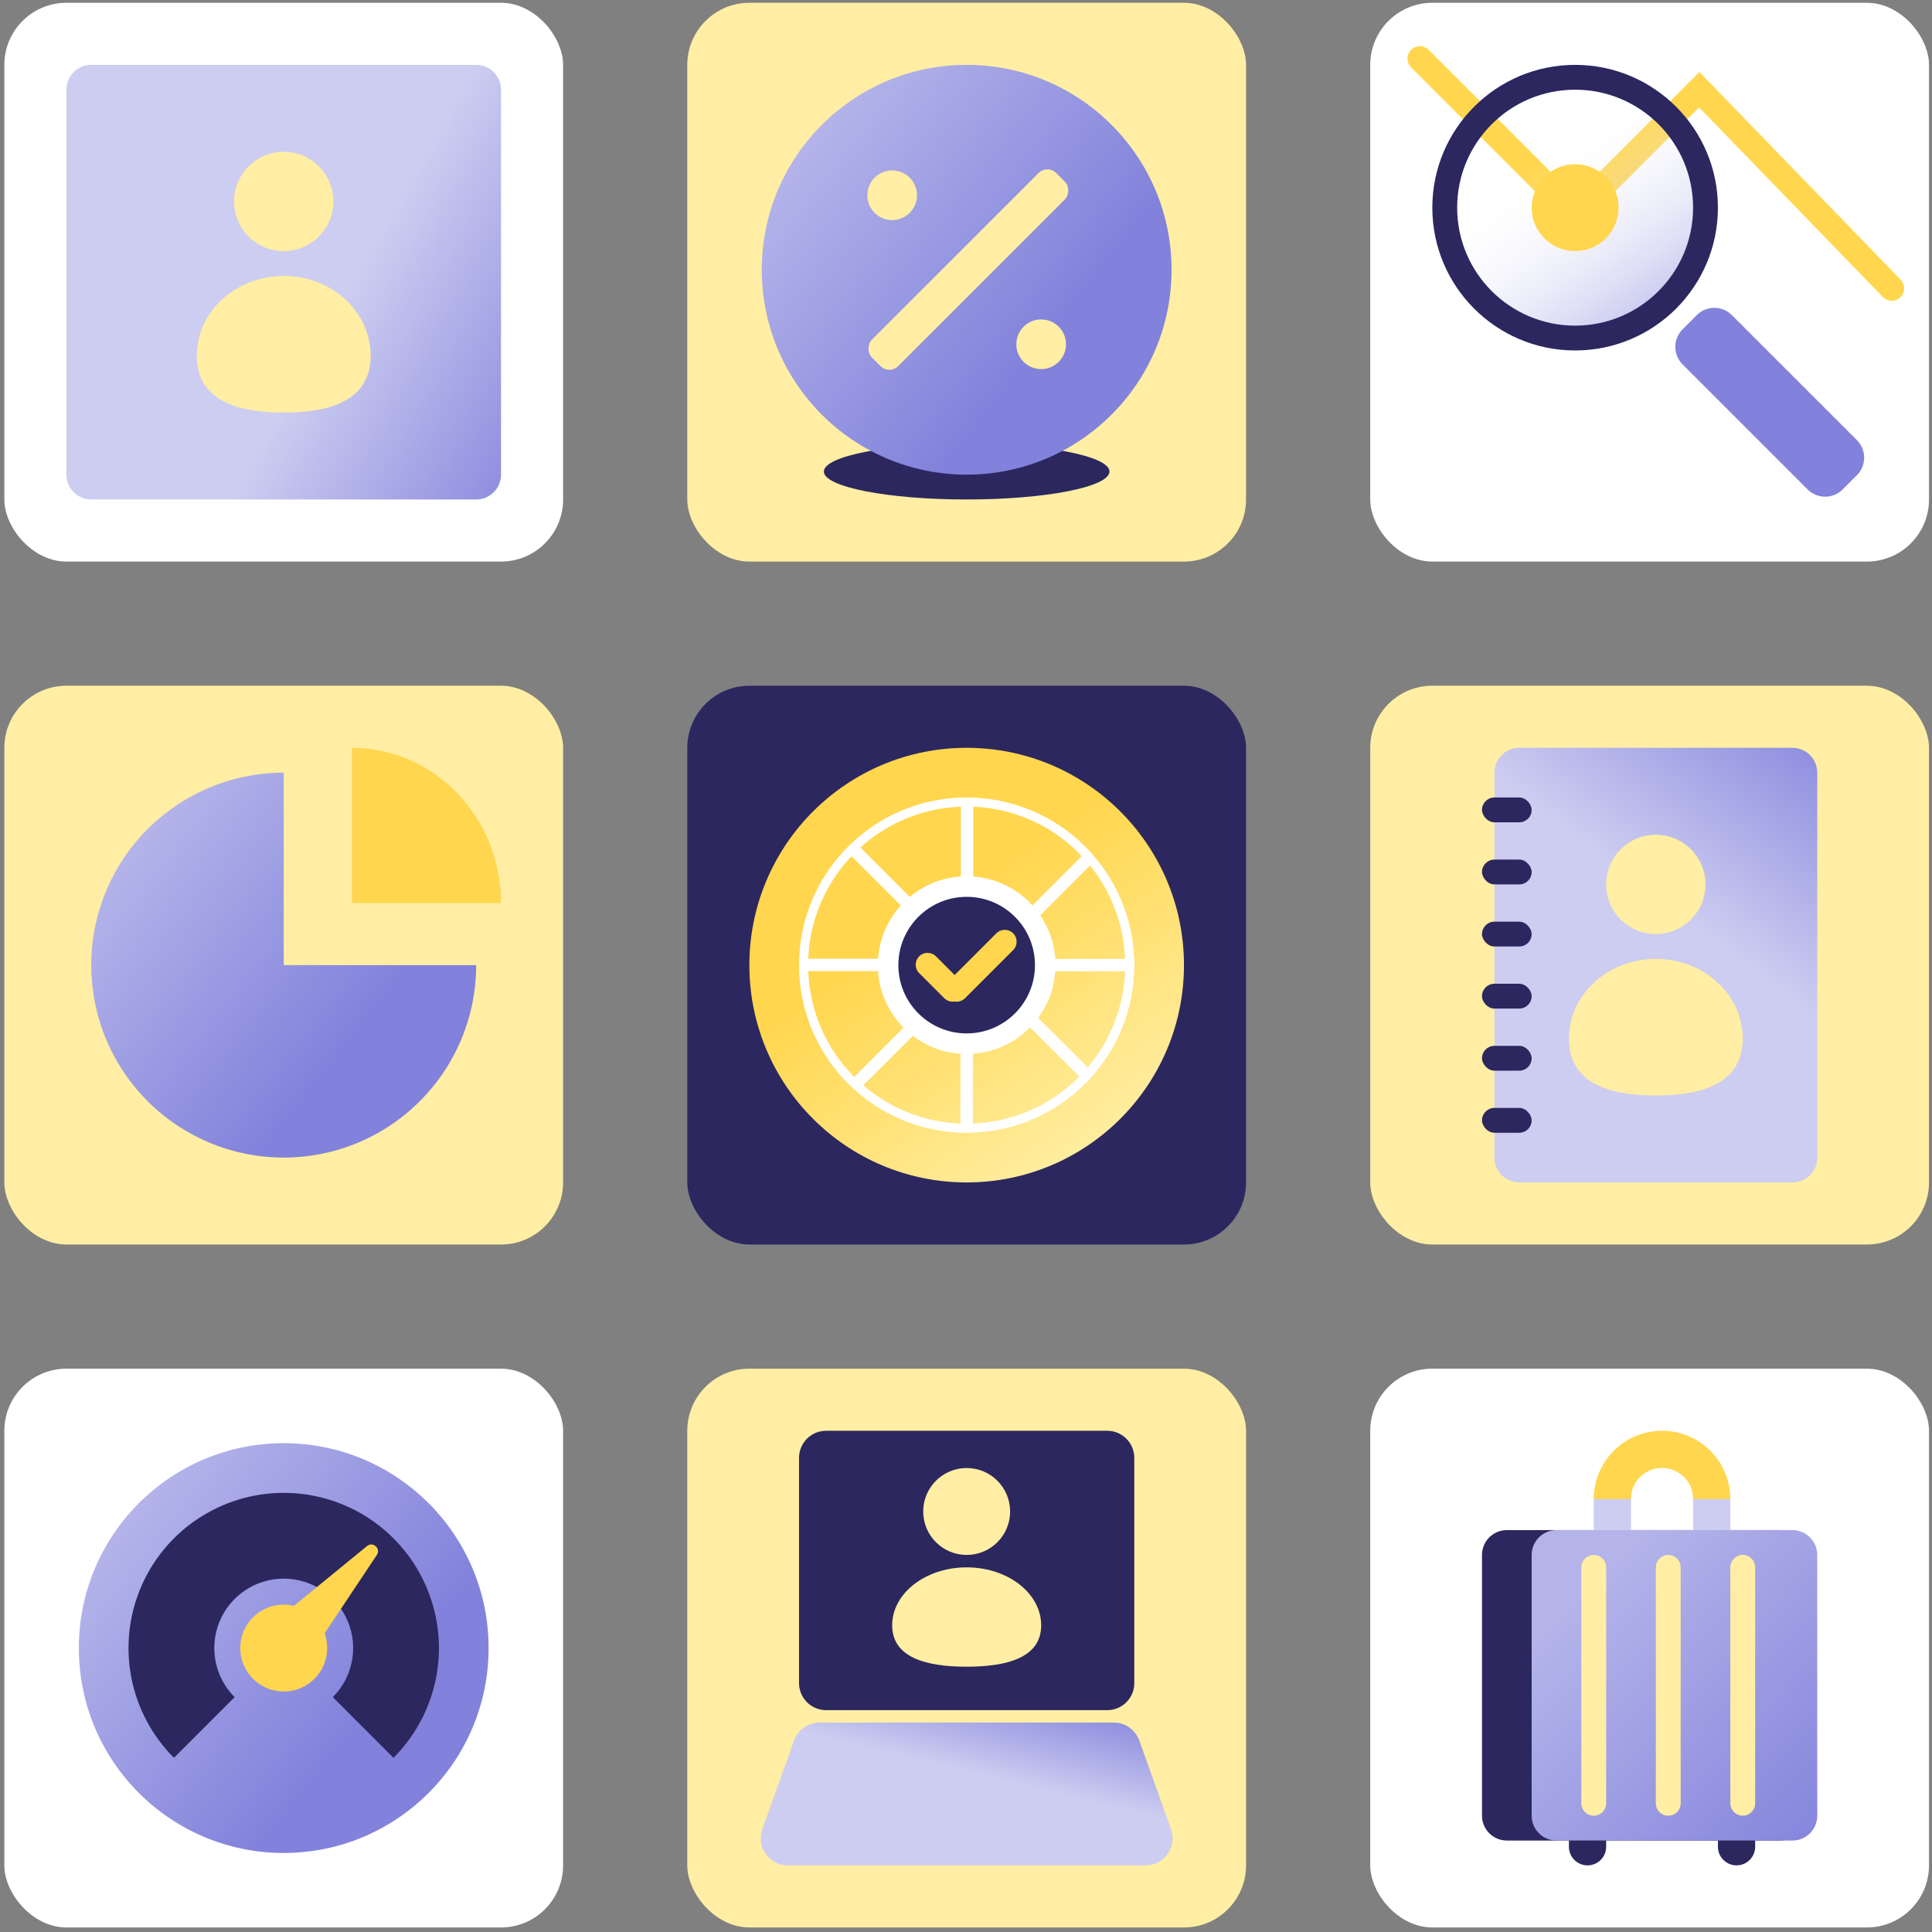 <?xml version="1.0" encoding="UTF-8"?> <svg xmlns="http://www.w3.org/2000/svg" width="376" height="376" viewBox="0 0 376 376" fill="none"><rect x="0" y="0" width="376" height="376" fill="#808080" stroke="none"/><rect x="0.844" y="133.456" width="108.747" height="108.747" rx="12.083" fill="#FFEEA3"></rect><path d="M92.675 187.829C92.675 195.238 90.478 202.48 86.362 208.64C82.246 214.8 76.396 219.601 69.552 222.436C62.707 225.271 55.176 226.012 47.91 224.567C40.644 223.122 33.969 219.554 28.731 214.316C23.492 209.077 19.925 202.403 18.48 195.137C17.034 187.871 17.776 180.34 20.611 173.495C23.446 166.651 28.247 160.801 34.407 156.685C40.567 152.569 47.809 150.372 55.217 150.372L55.217 187.829L92.675 187.829Z" fill="url(#paint0_linear_10654_24345)"></path><g style="mix-blend-mode:plus-darker"><path d="M97.508 175.747C97.508 171.78 96.758 167.852 95.301 164.187C93.844 160.522 91.707 157.192 89.015 154.387C86.322 151.582 83.125 149.357 79.607 147.838C76.088 146.32 72.317 145.539 68.509 145.539L68.509 175.747H97.508Z" fill="#FFD64E"></path></g><rect x="0.844" y="266.369" width="108.747" height="108.747" rx="12.083" fill="white"></rect><circle cx="55.217" cy="320.743" r="39.874" transform="rotate(90 55.217 320.743)" fill="url(#paint1_linear_10654_24345)"></circle><path d="M76.577 342.103C80.802 337.878 83.679 332.496 84.844 326.636C86.01 320.776 85.412 314.703 83.125 309.183C80.839 303.663 76.967 298.945 72 295.626C67.032 292.307 61.192 290.535 55.217 290.535C49.243 290.535 43.402 292.307 38.435 295.626C33.467 298.945 29.595 303.663 27.309 309.183C25.023 314.703 24.424 320.776 25.59 326.636C26.756 332.496 29.633 337.878 33.857 342.103L45.662 330.298C43.772 328.408 42.485 326 41.964 323.379C41.442 320.758 41.71 318.041 42.733 315.571C43.755 313.102 45.487 310.992 47.71 309.507C49.932 308.022 52.544 307.229 55.217 307.229C57.89 307.229 60.502 308.022 62.725 309.507C64.947 310.992 66.679 313.102 67.702 315.571C68.725 318.041 68.992 320.758 68.471 323.379C67.949 326 66.662 328.408 64.772 330.298L76.577 342.103Z" fill="#2C275F"></path><circle cx="55.217" cy="320.742" r="8.458" fill="#FFD64E"></circle><path d="M56.758 322.283L53.481 319.006C52.47 317.995 52.553 316.332 53.66 315.427L71.426 300.891C72.586 299.941 74.169 301.377 73.338 302.625L60.478 321.915C59.632 323.184 57.837 323.361 56.758 322.283Z" fill="#FFD64E"></path><rect x="133.757" y="0.542" width="108.747" height="108.747" rx="12.083" fill="#FFEEA3"></rect><ellipse cx="188.131" cy="91.769" rx="5.437" ry="27.791" transform="rotate(90 188.131 91.769)" fill="#2C275F"></ellipse><circle cx="188.131" cy="52.499" r="39.874" transform="rotate(90 188.131 52.499)" fill="url(#paint2_linear_10654_24345)"></circle><circle cx="173.631" cy="38" r="4.833" fill="#FFEEA3"></circle><circle cx="202.63" cy="66.999" r="4.833" fill="#FFEEA3"></circle><rect x="203.839" y="31.958" width="7.25" height="50.749" rx="2.417" transform="rotate(45 203.839 31.958)" fill="#FFEEA3"></rect><rect x="266.671" y="266.369" width="108.747" height="108.747" rx="12.083" fill="white"></rect><path d="M293.253 358.2C290.584 358.2 288.42 356.036 288.42 353.367L288.42 302.618C288.42 299.949 290.584 297.785 293.253 297.785L346.419 297.785C349.088 297.785 351.252 299.949 351.252 302.618L351.252 353.367C351.252 356.036 349.088 358.2 346.419 358.2L293.253 358.2Z" fill="#2C275F"></path><path d="M302.92 358.2C300.251 358.2 298.087 356.036 298.087 353.367L298.087 302.618C298.087 299.949 300.251 297.785 302.92 297.785L348.836 297.785C351.505 297.785 353.669 299.949 353.669 302.618L353.669 353.367C353.669 356.036 351.505 358.2 348.836 358.2L302.92 358.2Z" fill="url(#paint3_linear_10654_24345)"></path><path d="M310.17 353.367C308.835 353.367 307.753 352.285 307.753 350.951L307.753 305.035C307.753 303.7 308.835 302.618 310.17 302.618C311.504 302.618 312.586 303.7 312.586 305.035L312.586 350.951C312.586 352.285 311.504 353.367 310.17 353.367Z" fill="#FFEEA3"></path><path d="M310.17 297.785L310.17 291.744C310.17 289.742 311.793 288.119 313.795 288.119C315.797 288.119 317.42 289.742 317.42 291.744L317.42 297.785L310.17 297.785Z" fill="#CDCDF1"></path><path d="M329.503 297.785L329.503 291.744C329.503 289.742 331.126 288.119 333.128 288.119C335.13 288.119 336.753 289.742 336.753 291.744L336.753 297.785L329.503 297.785Z" fill="#CDCDF1"></path><path d="M308.962 363.033C306.96 363.033 305.337 361.41 305.337 359.408L305.337 358.2L312.587 358.2L312.587 359.408C312.587 361.41 310.964 363.033 308.962 363.033Z" fill="#2C275F"></path><path d="M337.961 363.033C335.959 363.033 334.336 361.41 334.336 359.408L334.336 358.2L341.586 358.2L341.586 359.408C341.586 361.41 339.963 363.033 337.961 363.033Z" fill="#2C275F"></path><path d="M324.67 353.367C323.335 353.367 322.253 352.285 322.253 350.951L322.253 305.035C322.253 303.7 323.335 302.618 324.67 302.618C326.004 302.618 327.086 303.7 327.086 305.035L327.086 350.951C327.086 352.285 326.004 353.367 324.67 353.367Z" fill="#FFEEA3"></path><path d="M339.169 353.367C337.834 353.367 336.752 352.285 336.752 350.951L336.752 305.035C336.752 303.7 337.834 302.618 339.169 302.618C340.503 302.618 341.585 303.7 341.585 305.035L341.585 350.951C341.585 352.285 340.503 353.367 339.169 353.367Z" fill="#FFEEA3"></path><path d="M310.169 291.744C310.169 288.219 311.57 284.838 314.062 282.345C316.555 279.853 319.936 278.452 323.461 278.452C326.986 278.452 330.366 279.853 332.859 282.345C335.352 284.838 336.752 288.219 336.752 291.744L329.518 291.744C329.518 290.137 328.88 288.597 327.744 287.461C326.608 286.324 325.067 285.686 323.461 285.686C321.854 285.686 320.313 286.324 319.177 287.461C318.041 288.597 317.403 290.137 317.403 291.744L310.169 291.744Z" fill="#FFD64E"></path><rect x="266.671" y="0.542" width="108.747" height="108.747" rx="12.083" fill="white"></rect><path d="M327.459 70.921C325.571 69.034 325.571 65.974 327.459 64.086L330.219 61.326C332.107 59.438 335.167 59.438 337.054 61.326L361.38 85.652C363.268 87.539 363.268 90.599 361.38 92.487L358.62 95.247C356.732 97.135 353.672 97.135 351.784 95.247L327.459 70.921Z" fill="#8282DC"></path><path d="M276.337 11.417L306.545 41.624L330.711 17.458L368.168 56.124" stroke="#FFD64E" stroke-width="4.833" stroke-linecap="round"></path><circle cx="306.545" cy="40.416" r="25.374" fill="url(#paint4_linear_10654_24345)" stroke="#2C275F" stroke-width="4.833"></circle><circle cx="306.545" cy="40.416" r="8.458" fill="#FFD64E"></circle><rect x="266.671" y="133.456" width="108.747" height="108.747" rx="12.083" fill="#FFEEA3"></rect><path d="M295.67 145.539C293.001 145.539 290.837 147.703 290.837 150.372L290.837 225.287C290.837 227.956 293.001 230.12 295.67 230.12L348.835 230.12C351.505 230.12 353.669 227.956 353.669 225.287L353.669 150.372C353.669 147.703 351.505 145.539 348.835 145.539L295.67 145.539Z" fill="url(#paint5_linear_10654_24345)"></path><circle cx="322.252" cy="172.122" r="9.666" fill="#FFEEA3"></circle><path d="M339.169 202.128C339.169 210.692 331.596 213.204 322.253 213.204C312.911 213.204 305.337 210.692 305.337 202.128C305.337 193.564 312.911 186.621 322.253 186.621C331.596 186.621 339.169 193.564 339.169 202.128Z" fill="#FFEEA3"></path><rect x="288.42" y="155.205" width="9.666" height="4.833" rx="2.417" fill="#2C275F"></rect><rect x="288.42" y="179.371" width="9.666" height="4.833" rx="2.417" fill="#2C275F"></rect><rect x="288.42" y="203.537" width="9.666" height="4.833" rx="2.417" fill="#2C275F"></rect><rect x="288.42" y="167.288" width="9.666" height="4.833" rx="2.417" fill="#2C275F"></rect><rect x="288.42" y="191.454" width="9.666" height="4.833" rx="2.417" fill="#2C275F"></rect><rect x="288.42" y="215.62" width="9.666" height="4.833" rx="2.417" fill="#2C275F"></rect><rect x="133.757" y="266.369" width="108.747" height="108.747" rx="12.083" fill="#FFEEA3"></rect><path d="M160.778 332.826C157.866 332.826 155.506 330.466 155.506 327.554L155.506 283.725C155.506 280.813 157.866 278.453 160.778 278.453L215.482 278.453C218.394 278.453 220.754 280.813 220.754 283.725L220.754 327.554C220.754 330.466 218.394 332.826 215.482 332.826L160.778 332.826Z" fill="#2C275F"></path><path d="M159.503 335.243C157.276 335.243 155.29 336.642 154.539 338.738L148.364 355.984C147.134 359.419 149.68 363.034 153.328 363.034L222.933 363.034C226.581 363.034 229.127 359.419 227.897 355.984L221.722 338.738C220.971 336.642 218.985 335.243 216.758 335.243L159.503 335.243Z" fill="url(#paint6_linear_10654_24345)"></path><circle cx="188.13" cy="294.16" r="8.458" fill="#FFEEA3"></circle><path d="M202.63 316.313C202.63 322.541 196.138 324.368 188.131 324.368C180.123 324.368 173.631 322.541 173.631 316.313C173.631 310.084 180.123 305.035 188.131 305.035C196.138 305.035 202.63 310.084 202.63 316.313Z" fill="#FFEEA3"></path><rect x="0.844" y="0.542" width="108.747" height="108.747" rx="12.083" fill="white"></rect><path d="M97.508 17.458C97.508 14.789 95.344 12.625 92.675 12.625L17.76 12.625C15.091 12.625 12.927 14.789 12.927 17.458L12.927 92.373C12.927 95.042 15.091 97.206 17.76 97.206L92.675 97.206C95.344 97.206 97.508 95.042 97.508 92.373L97.508 17.458Z" fill="url(#paint7_linear_10654_24345)"></path><circle cx="55.218" cy="39.207" r="9.666" fill="#FFEEA3"></circle><path d="M72.134 69.214C72.134 77.778 64.561 80.29 55.218 80.29C45.875 80.29 38.302 77.778 38.302 69.214C38.302 60.65 45.875 53.707 55.218 53.707C64.561 53.707 72.134 60.65 72.134 69.214Z" fill="#FFEEA3"></path><rect x="133.757" y="133.456" width="108.747" height="108.747" rx="12.083" fill="#2C275F"></rect><path d="M230.421 187.83C230.421 211.186 211.487 230.12 188.13 230.12C164.774 230.12 145.84 211.186 145.84 187.83C145.84 164.473 164.774 145.539 188.13 145.539C211.487 145.539 230.421 164.473 230.421 187.83ZM171.942 187.83C171.942 196.77 179.19 204.018 188.13 204.018C197.071 204.018 204.319 196.77 204.319 187.83C204.319 178.889 197.071 171.641 188.13 171.641C179.19 171.641 171.942 178.889 171.942 187.83Z" fill="url(#paint8_linear_10654_24345)"></path><circle cx="188.13" cy="187.829" r="15.291" fill="#2C275F" stroke="white" stroke-width="4"></circle><path d="M178.888 189.383C177.987 188.482 177.987 187.02 178.888 186.118C179.79 185.217 181.252 185.217 182.153 186.118L187.039 191.004C187.941 191.906 187.941 193.368 187.039 194.269C186.137 195.171 184.676 195.171 183.774 194.269L178.888 189.383Z" fill="#FFD64E"></path><path d="M193.911 181.639C194.813 180.738 196.275 180.738 197.176 181.639C198.078 182.541 198.078 184.003 197.176 184.904L187.809 194.272C186.907 195.173 185.446 195.173 184.544 194.272C183.642 193.37 183.642 191.908 184.544 191.007L193.911 181.639Z" fill="#FFD64E"></path><path d="M220.754 187.829C220.754 205.847 206.148 220.453 188.13 220.453C170.112 220.453 155.506 205.847 155.506 187.829C155.506 169.811 170.112 155.205 188.13 155.205C206.148 155.205 220.754 169.811 220.754 187.829ZM157.276 187.829C157.276 204.87 171.09 218.684 188.13 218.684C205.17 218.684 218.984 204.87 218.984 187.829C218.984 170.789 205.17 156.975 188.13 156.975C171.09 156.975 157.276 170.789 157.276 187.829Z" fill="white"></path><line x1="156" y1="187.792" x2="172" y2="187.792" stroke="white" stroke-width="2.417"></line><line x1="165.916" y1="165.113" x2="176.916" y2="176.113" stroke="white" stroke-width="2.417"></line><line x1="200.091" y1="197.85" x2="212.052" y2="209.811" stroke="white" stroke-width="2.417"></line><line x1="203.839" y1="187.83" x2="220.755" y2="187.83" stroke="white" stroke-width="2.417"></line><line x1="188.208" y1="156" x2="188.208" y2="172" stroke="white" stroke-width="2.417"></line><line x1="188.131" y1="203.537" x2="188.131" y2="220.453" stroke="white" stroke-width="2.417"></line><line x1="212.055" y1="166.822" x2="201.055" y2="177.822" stroke="white" stroke-width="2.417"></line><line x1="178.029" y1="199.52" x2="166.029" y2="211.52" stroke="white" stroke-width="2.417"></line><defs><linearGradient id="paint0_linear_10654_24345" x1="72.243" y1="196.91" x2="27.976" y2="161.723" gradientUnits="userSpaceOnUse"><stop stop-color="#8282DC"></stop><stop offset="1" stop-color="#B4B4EA"></stop></linearGradient><linearGradient id="paint1_linear_10654_24345" x1="64.883" y1="302.619" x2="27.426" y2="349.742" gradientUnits="userSpaceOnUse"><stop stop-color="#8282DC"></stop><stop offset="1" stop-color="#B4B4EA"></stop></linearGradient><linearGradient id="paint2_linear_10654_24345" x1="197.797" y1="34.374" x2="160.34" y2="81.498" gradientUnits="userSpaceOnUse"><stop stop-color="#8282DC"></stop><stop offset="1" stop-color="#B4B4EA"></stop></linearGradient><linearGradient id="paint3_linear_10654_24345" x1="308.193" y1="309.868" x2="359.117" y2="358.037" gradientUnits="userSpaceOnUse"><stop stop-color="#B4B4EA"></stop><stop offset="1" stop-color="#8282DC"></stop></linearGradient><linearGradient id="paint4_linear_10654_24345" x1="300.466" y1="29.994" x2="329.125" y2="70.812" gradientUnits="userSpaceOnUse"><stop stop-color="white" stop-opacity="0"></stop><stop offset="1" stop-color="#9B9BE3"></stop></linearGradient><linearGradient id="paint5_linear_10654_24345" x1="335.189" y1="184.205" x2="364.929" y2="144.722" gradientUnits="userSpaceOnUse"><stop stop-color="#CDCDF1"></stop><stop offset="1" stop-color="#8282DC"></stop></linearGradient><linearGradient id="paint6_linear_10654_24345" x1="201.447" y1="347.948" x2="206.068" y2="328.725" gradientUnits="userSpaceOnUse"><stop stop-color="#CDCDF1"></stop><stop offset="1" stop-color="#8282DC"></stop></linearGradient><linearGradient id="paint7_linear_10654_24345" x1="58.842" y1="72.329" x2="105.971" y2="98.701" gradientUnits="userSpaceOnUse"><stop stop-color="#CDCDF1"></stop><stop offset="1" stop-color="#8282DC"></stop></linearGradient><linearGradient id="paint8_linear_10654_24345" x1="182.089" y1="176.955" x2="214.713" y2="224.079" gradientUnits="userSpaceOnUse"><stop stop-color="#FFD64E"></stop><stop offset="1" stop-color="#FFEEA3"></stop></linearGradient></defs></svg> 